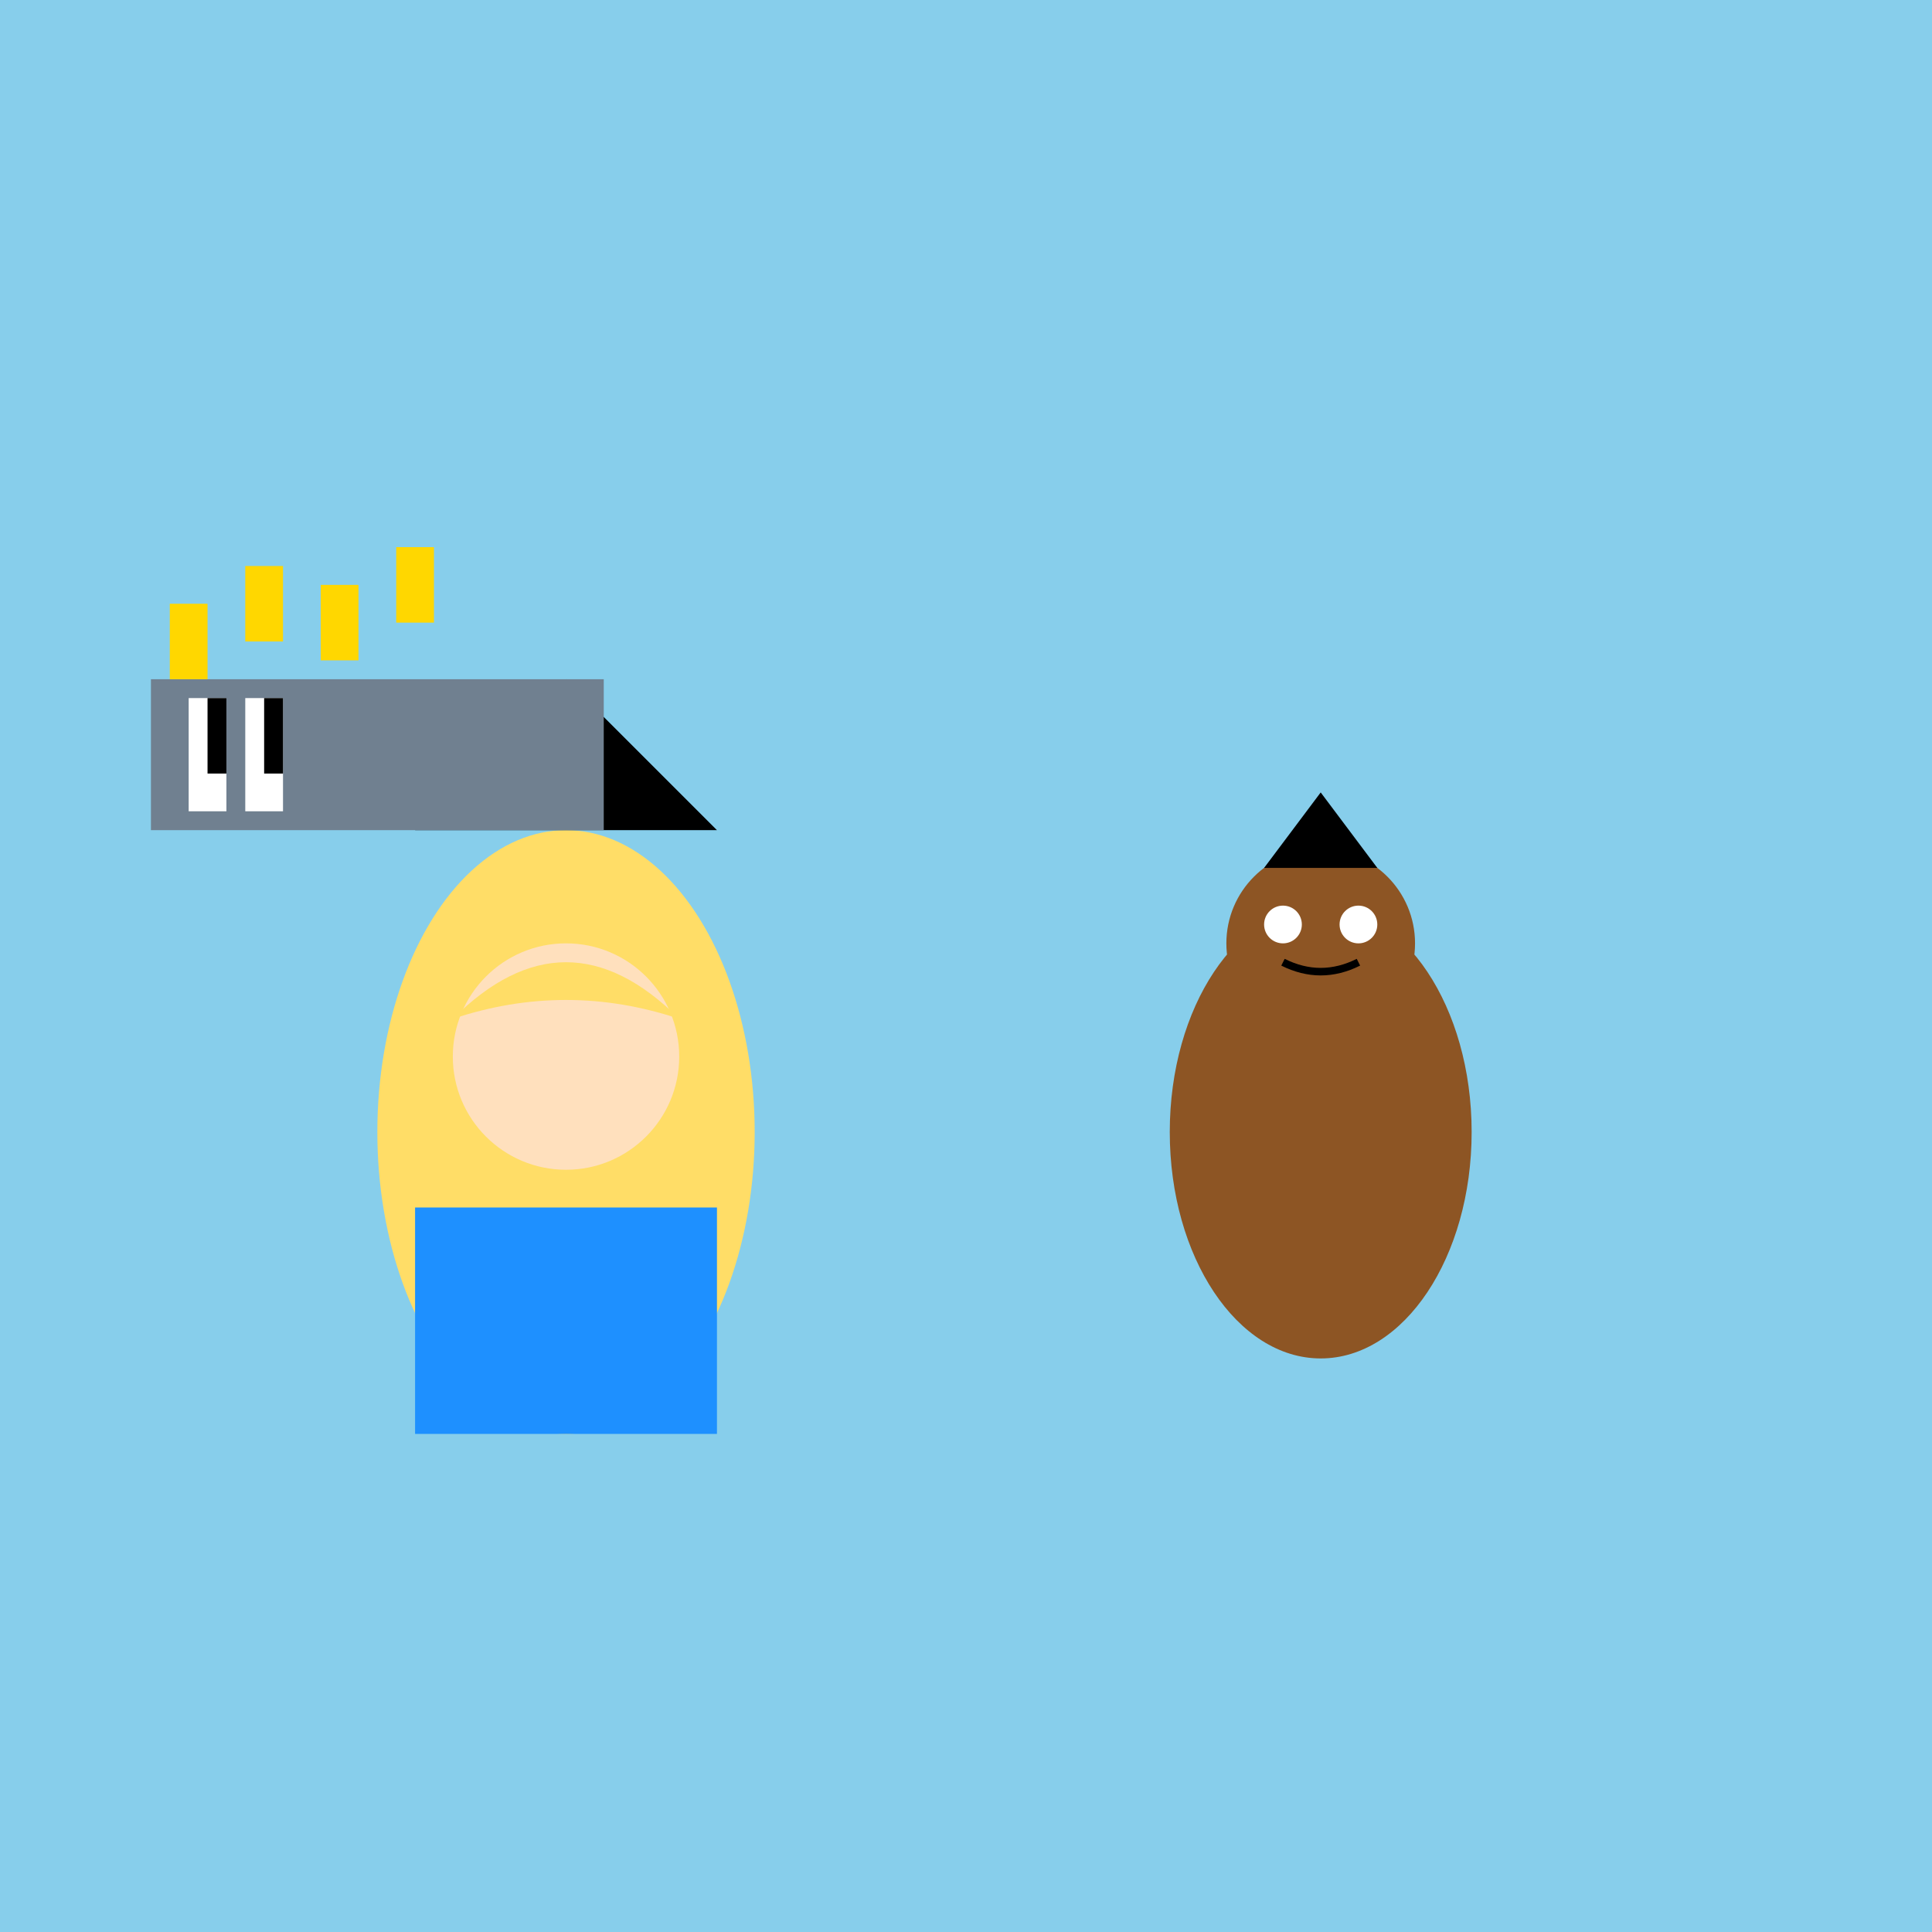 <!--

Generated by DrawGPT.
Free, open source, AI generated images in SVG, PNG, and HTML Canvas format.
https://drawgpt.ai

Created: 2025-01-04T02:22:57+00:00
-->
<svg viewBox="0 0 512 512" xmlns="http://www.w3.org/2000/svg">
  <title>Trump's Jazzy Monkey Performance</title>
  <desc>When Trump decides to become an organ grinder, his monkey steals the show with some slick dance moves!</desc>
  
  <!-- Background -->
  <rect id="background" class="background" width="512" height="512" fill="#87CEEB">
    <animate attributeName="fill" values="#87CEEB;#FFD700;#87CEEB" dur="5s" repeatCount="indefinite" />
  </rect>
  
  <!-- Organ Grinder -->
  <g id="organ_grinder" class="organ_grinder" transform="translate(150,300)">
    <!-- Body -->
    <ellipse id="grinder_body" class="body" cx="0" cy="0" rx="50" ry="80" fill="#FFDD67">
      <animateTransform attributeName="transform" type="scale" values="1;1.1;1" dur="5s" repeatCount="indefinite" />
    </ellipse>
    <!-- Hat -->
    <polygon id="grinder_hat" class="hat" points="-40,-80 40,-80 0,-120" fill="#000000">
      <animate attributeName="points" values="-40,-80 40,-80 0,-120; -42,-78 42,-82 0,-122; -40,-80 40,-80 0,-120" dur="5s" repeatCount="indefinite" />
    </polygon>
    <!-- Trump Features -->
    <circle id="grinder_face" class="face" cx="0" cy="-20" r="30" fill="#FFE0BD">
      <animate attributeName="cx" values="0;5;-5;0" dur="5s" repeatCount="indefinite" />
    </circle>
    <rect id="grinder_suit" class="suit" x="-40" y="20" width="80" height="60" fill="#1E90FF">
      <animate attributeName="fill" values="#1E90FF;#FF4500;#1E90FF" dur="5s" repeatCount="indefinite" />
    </rect>
    <!-- Trump Hair -->
    <path id="grinder_hair" class="hair" d="M-30,-30 Q0,-60 30,-30 Q0,-40 -30,-30" fill="#FFDD67">
      <animate attributeName="d" values="M-30,-30 Q0,-60 30,-30 Q0,-40 -30,-30; M-32,-28 Q0,-62 32,-28 Q0,-38 -32,-28; M-30,-30 Q0,-60 30,-30 Q0,-40 -30,-30" dur="5s" repeatCount="indefinite" />
    </path>
  </g>
  
  <!-- Monkey -->
  <g id="monkey" class="monkey" transform="translate(350,300)">
    <!-- Body -->
    <ellipse id="monkey_body" class="body" cx="0" cy="0" rx="40" ry="60" fill="#8D5524">
      <animateTransform attributeName="transform" type="translate" values="350,300;350,310;350,300" dur="5s" repeatCount="indefinite" />
    </ellipse>
    <!-- Head -->
    <circle id="monkey_head" class="head" cx="0" cy="-50" r="25" fill="#8D5524">
      <animate attributeName="cy" values="-50;-55;-50" dur="5s" repeatCount="indefinite" />
    </circle>
    <!-- Eyes -->
    <circle id="monkey_eye_left" class="eye" cx="-10" cy="-55" r="5" fill="#FFFFFF">
      <animate attributeName="cx" values="-10;-12;-10" dur="5s" repeatCount="indefinite" />
    </circle>
    <circle id="monkey_eye_right" class="eye" cx="10" cy="-55" r="5" fill="#FFFFFF">
      <animate attributeName="cx" values="10;12;10" dur="5s" repeatCount="indefinite" />
    </circle>
    <!-- Mouth -->
    <path id="monkey_mouth" class="mouth" d="M-10,-45 Q0,-40 10,-45" stroke="#000000" stroke-width="2" fill="none">
      <animate attributeName="d" values="M-10,-45 Q0,-40 10,-45; M-10,-43 Q0,-38 10,-43; M-10,-45 Q0,-40 10,-45" dur="5s" repeatCount="indefinite" />
    </path>
    <!-- Little Trump Hat on Monkey -->
    <polygon id="monkey_hat" class="hat" points="-15,-70 15,-70 0,-90" fill="#000000">
      <animate attributeName="points" values="-15,-70 15,-70 0,-90; -16,-68 16,-72 0,-92; -15,-70 15,-70 0,-90" dur="5s" repeatCount="indefinite" />
    </polygon>
  </g>
  
  <!-- Organ -->
  <g id="organ" class="organ" transform="translate(100,200)">
    <!-- Organ Base -->
    <rect id="organ_base" class="base" x="-60" y="-20" width="120" height="40" fill="#708090">
      <animate attributeName="opacity" values="1;0.8;1" dur="5s" repeatCount="indefinite" />
    </rect>
    <!-- Keys -->
    <g id="organ_keys" class="keys">
      <rect id="key_white_1" class="key_white" x="-50" y="-15" width="10" height="30" fill="#FFFFFF">
        <animate attributeName="y" values="-15;-10;-15" dur="5s" repeatCount="indefinite" />
      </rect>
      <rect id="key_black_1" class="key_black" x="-45" y="-15" width="5" height="20" fill="#000000">
        <animate attributeName="y" values="-15;-12;-15" dur="5s" repeatCount="indefinite" />
      </rect>
      <!-- Repeat similar keys -->
      <rect id="key_white_2" class="key_white" x="-35" y="-15" width="10" height="30" fill="#FFFFFF">
        <animate attributeName="y" values="-15;-10;-15" dur="5s" repeatCount="indefinite" />
      </rect>
      <rect id="key_black_2" class="key_black" x="-30" y="-15" width="5" height="20" fill="#000000">
        <animate attributeName="y" values="-15;-12;-15" dur="5s" repeatCount="indefinite" />
      </rect>
      <!-- Add more keys as needed -->
    </g>
    <!-- Pipes -->
    <rect id="pipe_1" class="pipe" x="-55" y="-40" width="10" height="20" fill="#FFD700">
      <animateTransform attributeName="transform" type="scale" values="1;1.05;1" dur="5s" repeatCount="indefinite" />
    </rect>
    <rect id="pipe_2" class="pipe" x="-35" y="-50" width="10" height="20" fill="#FFD700">
      <animateTransform attributeName="transform" type="scale" values="1;1.05;1" dur="5s" repeatCount="indefinite" />
    </rect>
    <rect id="pipe_3" class="pipe" x="-15" y="-45" width="10" height="20" fill="#FFD700">
      <animateTransform attributeName="transform" type="scale" values="1;1.05;1" dur="5s" repeatCount="indefinite" />
    </rect>
    <rect id="pipe_4" class="pipe" x="5" y="-55" width="10" height="20" fill="#FFD700">
      <animateTransform attributeName="transform" type="scale" values="1;1.05;1" dur="5s" repeatCount="indefinite" />
    </rect>
  </g>
  
  <!-- Animation Loop -->
  <animateTransform attributeName="transform" attributeType="XML" type="rotate" from="0 256 256" to="360 256 256" dur="5s" repeatCount="indefinite" />
</svg>